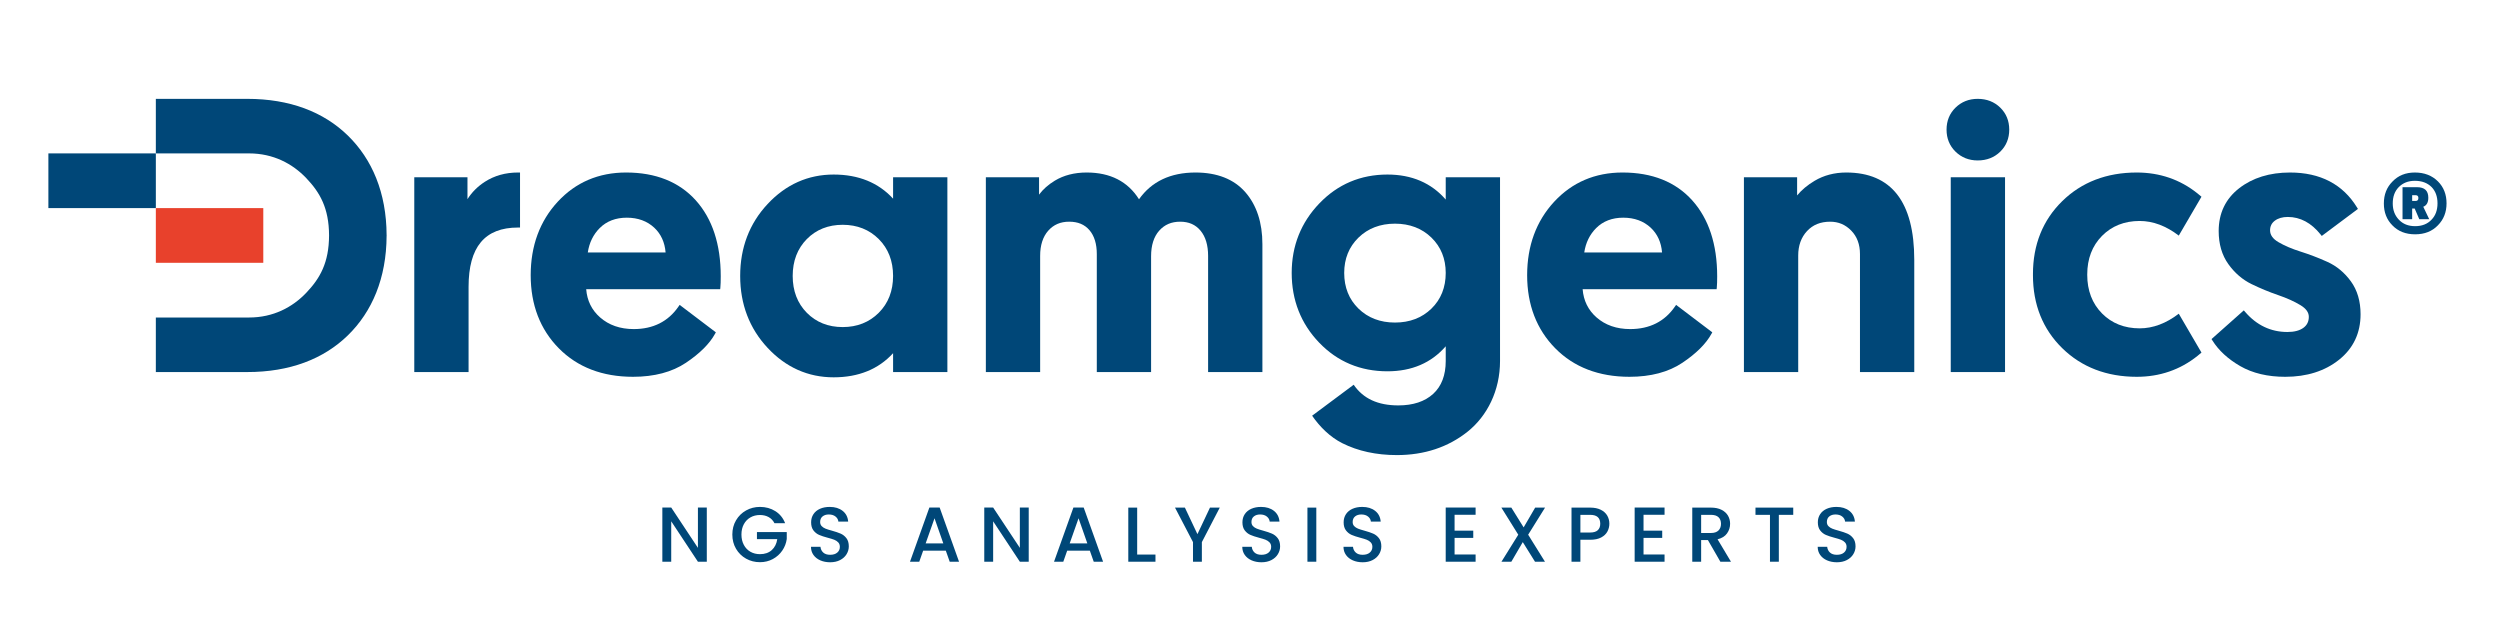 <svg xmlns="http://www.w3.org/2000/svg" xmlns:xlink="http://www.w3.org/1999/xlink" id="Capa_1" x="0px" y="0px" width="921px" height="231px" viewBox="82.96 82.973 921 231" xml:space="preserve"><g>	<g>		<defs>			<rect id="SVGID_1_" x="0" y="0" width="1102.922" height="410.945"></rect>		</defs>		<clipPath id="SVGID_2_">			<use xlink:href="#SVGID_1_"></use>		</clipPath>		<path clip-path="url(#SVGID_2_)" fill="#004778" d="M261.589,149.937c-2.655,1.712-4.804,3.86-6.413,6.406v-8.067h-19.597v71.763   h20.001v-31.377c0-14.713,5.963-21.864,18.231-21.864h0.725v-20.27h-0.725C269.211,146.527,265.099,147.674,261.589,149.937"></path>	</g>	<g>		<defs>			<rect id="SVGID_3_" x="0" y="0" width="1102.922" height="410.945"></rect>		</defs>		<clipPath id="SVGID_4_">			<use xlink:href="#SVGID_3_"></use>		</clipPath>		<path clip-path="url(#SVGID_4_)" fill="#004778" d="M313.608,146.527c-10.113,0-18.592,3.629-25.203,10.787   c-6.595,7.143-9.938,16.241-9.938,27.044c0,10.905,3.485,19.963,10.36,26.928c6.875,6.968,16.071,10.5,27.335,10.5   c7.816,0,14.375-1.736,19.493-5.164c5.094-3.41,8.7-7.001,10.719-10.67l0.302-0.55l-13.337-10.111l-0.43,0.625   c-3.783,5.501-9.328,8.291-16.479,8.291c-4.993,0-9.175-1.455-12.427-4.323c-3.057-2.692-4.767-6.176-5.091-10.364h49.365   l0.064-0.651c0.092-0.928,0.138-2.309,0.138-4.105c0-11.779-3.094-21.192-9.193-27.978   C333.163,149.978,324.525,146.527,313.608,146.527 M299.507,175.971c0.536-3.582,2.013-6.601,4.394-8.983   c2.536-2.534,5.893-3.82,9.976-3.82c4.091,0,7.499,1.246,10.126,3.703c2.458,2.302,3.855,5.36,4.162,9.101H299.507z"></path>	</g>	<g>		<defs>			<rect id="SVGID_5_" x="0" y="0" width="1102.922" height="410.945"></rect>		</defs>		<clipPath id="SVGID_6_">			<use xlink:href="#SVGID_5_"></use>		</clipPath>		<path clip-path="url(#SVGID_6_)" fill="#004778" d="M411.973,156.164c-5.395-5.899-12.748-8.889-21.892-8.889   c-9.417,0-17.601,3.649-24.322,10.845c-6.713,7.179-10.116,16.098-10.116,26.508s3.403,19.329,10.115,26.508   c6.723,7.195,14.906,10.844,24.323,10.844c9.146,0,16.499-2.987,21.892-8.887v6.944h20.001v-71.764h-20.001V156.164z    M393.41,203.467c-5.324,0-9.772-1.771-13.22-5.264l-0.001-0.001c-3.451-3.496-5.201-8.063-5.201-13.574   c0-5.509,1.75-10.076,5.201-13.574c3.45-3.494,7.899-5.265,13.221-5.265c5.322,0,9.795,1.772,13.293,5.268   c3.496,3.498,5.27,8.065,5.27,13.571c0,5.509-1.773,10.075-5.27,13.57C403.209,201.695,398.736,203.467,393.41,203.467"></path>	</g>	<g>		<defs>			<rect id="SVGID_7_" x="0" y="0" width="1102.922" height="410.945"></rect>		</defs>		<clipPath id="SVGID_8_">			<use xlink:href="#SVGID_7_"></use>		</clipPath>		<path clip-path="url(#SVGID_8_)" fill="#004778" d="M523.37,146.527c-9.189,0-16.183,3.316-20.802,9.859   c-4.106-6.544-10.582-9.859-19.262-9.859c-4.506,0-8.454,1.009-11.736,2.995c-2.421,1.467-4.372,3.195-5.826,5.156v-6.403h-19.597   v71.763h20.001v-42.806c0-3.921,1.001-7.04,2.978-9.267c1.979-2.233,4.508-3.319,7.727-3.319c3.212,0,5.649,1.018,7.451,3.109   c1.802,2.097,2.716,5.059,2.716,8.805v43.478h20v-42.672c0-4.009,1.002-7.173,2.978-9.4c1.98-2.233,4.508-3.319,7.727-3.319   c3.208,0,5.665,1.08,7.51,3.301c1.853,2.233,2.791,5.357,2.791,9.285v42.806h20.001V172.93c0-7.94-2.118-14.388-6.296-19.165   C537.523,148.962,531.347,146.527,523.37,146.527"></path>	</g>	<g>		<defs>			<rect id="SVGID_9_" x="0" y="0" width="1102.922" height="410.945"></rect>		</defs>		<clipPath id="SVGID_10_">			<use xlink:href="#SVGID_9_"></use>		</clipPath>		<path clip-path="url(#SVGID_10_)" fill="#004778" d="M680.7,146.527c-10.112,0-18.591,3.629-25.202,10.787   c-6.595,7.143-9.938,16.241-9.938,27.044c0,10.904,3.484,19.963,10.357,26.928c6.877,6.968,16.073,10.5,27.338,10.5   c7.816,0,14.375-1.736,19.492-5.164c5.095-3.41,8.7-7.001,10.72-10.67l0.302-0.55l-13.336-10.111l-0.432,0.625   c-3.783,5.501-9.326,8.291-16.478,8.291c-4.995,0-9.176-1.455-12.43-4.323c-3.056-2.692-4.766-6.176-5.089-10.364h49.364   l0.065-0.652c0.091-0.93,0.137-2.311,0.137-4.104c0-11.779-3.093-21.192-9.193-27.978   C700.258,149.978,691.617,146.527,680.7,146.527 M666.602,175.971c0.535-3.582,2.013-6.601,4.394-8.983   c2.535-2.534,5.893-3.82,9.976-3.82c4.092,0,7.499,1.246,10.128,3.703c2.457,2.302,3.854,5.36,4.16,9.101H666.602z"></path>	</g>	<g>		<defs>			<rect id="SVGID_11_" x="0" y="0" width="1102.922" height="410.945"></rect>		</defs>		<clipPath id="SVGID_12_">			<use xlink:href="#SVGID_11_"></use>		</clipPath>		<path clip-path="url(#SVGID_12_)" fill="#004778" d="M763.115,146.527c-4.323,0-8.249,1.03-11.664,3.061   c-2.625,1.561-4.78,3.366-6.435,5.381v-6.693H725.42v71.763h20.001v-42.939c0-3.646,1.088-6.67,3.233-8.987   c2.162-2.331,4.957-3.465,8.545-3.465c3.053,0,5.587,1.072,7.751,3.279c2.139,2.18,3.223,5.085,3.223,8.635v43.478h20.001v-41.326   C788.174,157.355,779.741,146.527,763.115,146.527"></path>	</g>	<g>		<defs>			<rect id="SVGID_13_" x="0" y="0" width="1102.922" height="410.945"></rect>		</defs>		<clipPath id="SVGID_14_">			<use xlink:href="#SVGID_13_"></use>		</clipPath>		<path clip-path="url(#SVGID_14_)" fill="#004778" d="M811.55,119.39c-3.23,0-5.979,1.087-8.169,3.231   c-2.197,2.146-3.312,4.877-3.312,8.113s1.113,5.967,3.311,8.113c2.189,2.146,4.938,3.232,8.17,3.232   c3.315,0,6.109-1.087,8.304-3.232c2.196-2.149,3.311-4.879,3.311-8.113s-1.113-5.964-3.312-8.113   C817.659,120.477,814.865,119.39,811.55,119.39"></path>	</g>	<g>		<defs>			<rect id="SVGID_15_" x="0" y="0" width="1102.922" height="410.945"></rect>		</defs>		<clipPath id="SVGID_16_">			<use xlink:href="#SVGID_15_"></use>		</clipPath>		<rect x="801.615" y="148.275" clip-path="url(#SVGID_16_)" fill="#004778" width="20.001" height="71.764"></rect>	</g>	<g>		<defs>			<rect id="SVGID_17_" x="0" y="0" width="1102.922" height="410.945"></rect>		</defs>		<clipPath id="SVGID_18_">			<use xlink:href="#SVGID_17_"></use>		</clipPath>		<path clip-path="url(#SVGID_18_)" fill="#004778" d="M940.407,179.463c-3.282-1.483-6.61-2.76-9.896-3.795   c-3.198-1.007-5.952-2.184-8.187-3.497c-2.065-1.216-3.069-2.638-3.069-4.351c0-1.478,0.564-2.632,1.73-3.526   c1.211-0.926,2.827-1.396,4.803-1.396c4.588,0,8.648,2.17,12.073,6.45l0.438,0.547l13.324-9.957l-0.347-0.562   c-5.226-8.526-13.528-12.85-24.683-12.85c-7.48,0-13.781,1.951-18.729,5.8c-5.003,3.891-7.54,9.194-7.54,15.764   c0,4.795,1.2,8.894,3.565,12.186c2.347,3.269,5.221,5.742,8.54,7.354c3.24,1.576,6.547,2.943,9.829,4.066   c3.212,1.103,5.969,2.348,8.192,3.698c2.073,1.262,3.081,2.665,3.081,4.29c0,1.743-0.649,3.07-1.989,4.055   c-1.391,1.022-3.371,1.54-5.892,1.54c-6.114,0-11.356-2.493-15.585-7.411l-0.479-0.559l-11.897,10.575l0.324,0.519   c2.291,3.669,5.745,6.85,10.269,9.453c4.527,2.606,10.101,3.93,16.563,3.93c7.932,0,14.598-2.112,19.812-6.276   c5.268-4.202,7.938-9.843,7.938-16.766c0-4.793-1.2-8.873-3.568-12.123C946.682,183.396,943.78,180.989,940.407,179.463"></path>	</g>	<g>		<defs>			<rect id="SVGID_19_" x="0" y="0" width="1102.922" height="410.945"></rect>		</defs>		<clipPath id="SVGID_20_">			<use xlink:href="#SVGID_19_"></use>		</clipPath>		<path clip-path="url(#SVGID_20_)" fill="#004778" d="M981.101,149.803c-2.185-2.184-5.023-3.276-8.519-3.276   c-3.385,0-6.133,1.111-8.242,3.331c-2.111,2.111-3.166,4.805-3.166,8.079c0,3.276,1.055,5.97,3.166,8.08   c2.109,2.185,4.895,3.276,8.354,3.276c3.493,0,6.296-1.11,8.407-3.33c2.109-2.147,3.166-4.841,3.166-8.08   C984.267,154.607,983.21,151.914,981.101,149.803 M978.752,163.888c-1.492,1.602-3.514,2.403-6.06,2.403   c-2.512,0-4.514-0.802-6.006-2.403c-1.493-1.565-2.238-3.549-2.238-5.951c0-2.511,0.729-4.512,2.185-6.005   c1.527-1.564,3.512-2.348,5.95-2.348c2.584,0,4.641,0.765,6.169,2.294c1.455,1.492,2.185,3.494,2.185,6.005   S980.206,162.396,978.752,163.888"></path>	</g>	<g>		<defs>			<rect id="SVGID_21_" x="0" y="0" width="1102.922" height="410.945"></rect>		</defs>		<clipPath id="SVGID_22_">			<use xlink:href="#SVGID_21_"></use>		</clipPath>		<path clip-path="url(#SVGID_22_)" fill="#004778" d="M977.552,155.808c0-2.584-1.384-3.876-4.15-3.876h-5.349v11.792h3.548v-3.93   h0.929l1.691,3.93h3.658l-2.186-4.586C976.932,158.666,977.552,157.555,977.552,155.808 M972.856,157.009H971.6v-2.129h1.256   c0.691,0,1.037,0.346,1.037,1.037C973.894,156.646,973.548,157.009,972.856,157.009"></path>	</g>	<g>		<defs>			<rect id="SVGID_23_" x="0" y="0" width="1102.922" height="410.945"></rect>		</defs>		<clipPath id="SVGID_24_">			<use xlink:href="#SVGID_23_"></use>		</clipPath>		<path clip-path="url(#SVGID_24_)" fill="#004778" d="M615.565,148.275v8.219c-5.298-6.118-12.512-9.218-21.476-9.218   c-9.871,0-18.31,3.576-25.079,10.629c-6.763,7.044-10.19,15.662-10.19,25.613c0,10.045,3.404,18.688,10.12,25.684   c6.724,7.007,15.186,10.56,25.149,10.56c8.966,0,16.179-3.1,21.476-9.217v5.439c0,5.219-1.555,9.286-4.62,12.092   c-3.086,2.82-7.403,4.25-12.831,4.25c-7.574,0-12.967-2.513-16.456-7.612l-15.315,11.409c2.897,4.178,6.618,7.855,11.12,10.127   c5.767,2.904,12.528,4.379,20.097,4.379c10.109,0,18.873-2.9,26.051-8.621c7.224-5.762,11.957-15.113,11.957-26.022v-67.709   L615.565,148.275L615.565,148.275z M610.304,196.666c-3.498,3.409-8.02,5.136-13.438,5.136c-5.423,0-9.942-1.727-13.438-5.136   l-0.001-0.001c-3.491-3.399-5.262-7.822-5.262-13.147c0-5.229,1.771-9.606,5.263-13.009c3.497-3.408,8.02-5.136,13.438-5.136   c5.417,0,9.938,1.728,13.438,5.136c3.491,3.404,5.262,7.781,5.262,13.009C615.565,188.84,613.795,193.264,610.304,196.666"></path>	</g>	<g>		<defs>			<rect id="SVGID_25_" x="0" y="0" width="1102.922" height="410.945"></rect>		</defs>		<clipPath id="SVGID_26_">			<use xlink:href="#SVGID_25_"></use>		</clipPath>		<rect x="100.786" y="139.484" clip-path="url(#SVGID_26_)" fill="#004778" width="39.586" height="20.153"></rect>	</g>	<g>		<defs>			<rect id="SVGID_27_" x="0" y="0" width="1102.922" height="410.945"></rect>		</defs>		<clipPath id="SVGID_28_">			<use xlink:href="#SVGID_27_"></use>		</clipPath>		<rect x="140.371" y="159.637" clip-path="url(#SVGID_28_)" fill="#E8412C" width="39.586" height="20.153"></rect>	</g>	<g>		<defs>			<rect id="SVGID_29_" x="0" y="0" width="1102.922" height="410.945"></rect>		</defs>		<clipPath id="SVGID_30_">			<use xlink:href="#SVGID_29_"></use>		</clipPath>		<path clip-path="url(#SVGID_30_)" fill="#004778" d="M885.625,198.542c-4.651,3.563-9.493,5.393-14.416,5.393   c-5.602,0-10.268-1.85-13.871-5.499c-3.608-3.649-5.438-8.433-5.438-14.213c0-0.022,0.003-0.044,0.003-0.067   c0-0.022-0.003-0.044-0.003-0.066c0-5.78,1.83-10.563,5.438-14.213c3.604-3.649,8.271-5.499,13.871-5.499   c4.923,0,9.765,1.829,14.416,5.393l0.007-0.018l8.35-14.303l-1.481-1.235c-6.375-5.101-13.899-7.688-22.366-7.688   c-11.081,0-20.322,3.554-27.463,10.56c-7.147,7.009-10.771,16.049-10.771,26.868c0,0.068,0.009,0.133,0.009,0.201   c0,0.069-0.009,0.134-0.009,0.202c0,10.819,3.624,19.859,10.771,26.868c7.141,7.006,16.382,10.561,27.463,10.561   c8.467,0,15.991-2.587,22.366-7.688l1.481-1.234l-8.35-14.304L885.625,198.542z"></path>	</g>	<g>		<defs>			<rect id="SVGID_31_" x="0" y="0" width="1102.922" height="410.945"></rect>		</defs>		<clipPath id="SVGID_32_">			<use xlink:href="#SVGID_31_"></use>		</clipPath>		<path clip-path="url(#SVGID_32_)" fill="#004778" d="M225.395,169.858c0-0.052-0.006-0.099-0.006-0.149   c0-0.048,0.005-0.091,0.005-0.14h-0.01c-0.063-15.611-5.344-27.948-14.267-36.653c-8.97-8.75-21.438-13.525-37.063-13.525h-33.683   v20.094h34.354c8.901,0,15.989,3.781,21.066,9.111c5.048,5.299,8.355,11.041,8.396,21.113   c-0.037,10.079-3.347,15.823-8.396,21.124c-5.077,5.331-12.165,9.111-21.066,9.111h-34.355v20.095h33.684   c15.623,0,28.092-4.775,37.062-13.526c8.924-8.705,14.204-21.042,14.268-36.654H225.395z"></path>	</g>	<g>		<defs>			<rect id="SVGID_33_" x="0" y="0" width="1102.922" height="410.945"></rect>		</defs>		<clipPath id="SVGID_34_">			<use xlink:href="#SVGID_33_"></use>		</clipPath>		<polygon clip-path="url(#SVGID_34_)" fill="#004778" points="343.345,289.911 340.075,289.911 330.238,275.025 330.238,289.911    326.968,289.911 326.968,269.949 330.238,269.949 340.075,284.805 340.075,269.949 343.345,269.949   "></polygon>	</g>	<g>		<defs>			<rect id="SVGID_35_" x="0" y="0" width="1102.922" height="410.945"></rect>		</defs>		<clipPath id="SVGID_36_">			<use xlink:href="#SVGID_35_"></use>		</clipPath>		<path clip-path="url(#SVGID_36_)" fill="#004778" d="M368.27,275.714c-0.517-0.994-1.233-1.745-2.151-2.252   c-0.918-0.506-1.979-0.761-3.183-0.761c-1.32,0-2.496,0.298-3.528,0.89c-1.033,0.593-1.841,1.435-2.423,2.523   c-0.584,1.091-0.876,2.353-0.876,3.787c0,1.434,0.292,2.7,0.876,3.801c0.582,1.099,1.39,1.943,2.423,2.537   c1.032,0.593,2.208,0.889,3.528,0.889c1.778,0,3.221-0.497,4.33-1.49c1.108-0.994,1.789-2.343,2.037-4.045h-7.486v-2.609h10.985   v2.554c-0.211,1.548-0.761,2.973-1.65,4.271c-0.889,1.302-2.045,2.337-3.47,3.112c-1.425,0.774-3.007,1.162-4.746,1.162   c-1.875,0-3.586-0.437-5.134-1.306c-1.55-0.87-2.778-2.079-3.688-3.63c-0.908-1.548-1.36-3.298-1.36-5.246   c0-1.952,0.452-3.7,1.36-5.249c0.909-1.551,2.144-2.76,3.701-3.63c1.558-0.868,3.265-1.304,5.12-1.304   c2.122,0,4.01,0.521,5.664,1.563c1.654,1.043,2.854,2.521,3.599,4.433H368.27L368.27,275.714z"></path>	</g>	<g>		<defs>			<rect id="SVGID_37_" x="0" y="0" width="1102.922" height="410.945"></rect>		</defs>		<clipPath id="SVGID_38_">			<use xlink:href="#SVGID_37_"></use>		</clipPath>		<path clip-path="url(#SVGID_38_)" fill="#004778" d="M385.162,289.409c-1.07-0.468-1.911-1.134-2.523-1.993   c-0.612-0.86-0.918-1.865-0.918-3.013h3.5c0.075,0.86,0.415,1.567,1.017,2.123c0.604,0.555,1.449,0.832,2.538,0.832   c1.129,0,2.008-0.271,2.641-0.817c0.63-0.545,0.945-1.247,0.945-2.106c0-0.671-0.197-1.215-0.588-1.637   c-0.392-0.419-0.881-0.745-1.463-0.976c-0.584-0.229-1.391-0.478-2.423-0.745c-1.302-0.345-2.357-0.692-3.17-1.048   c-0.813-0.353-1.506-0.902-2.079-1.647c-0.574-0.745-0.861-1.741-0.861-2.982c0-1.146,0.287-2.15,0.861-3.012   c0.573-0.86,1.376-1.521,2.409-1.979c1.032-0.458,2.228-0.688,3.585-0.688c1.93,0,3.514,0.482,4.747,1.447   c1.232,0.966,1.917,2.291,2.05,3.973h-3.613c-0.058-0.726-0.401-1.348-1.033-1.864c-0.63-0.517-1.463-0.774-2.495-0.774   c-0.937,0-1.702,0.241-2.295,0.718c-0.592,0.479-0.889,1.166-0.889,2.065c0,0.611,0.187,1.113,0.559,1.506   c0.374,0.392,0.848,0.702,1.421,0.932s1.357,0.479,2.352,0.746c1.32,0.363,2.395,0.728,3.226,1.089   c0.833,0.364,1.54,0.925,2.123,1.68c0.584,0.756,0.876,1.764,0.876,3.024c0,1.015-0.273,1.971-0.818,2.868   c-0.544,0.899-1.338,1.622-2.381,2.166c-1.041,0.545-2.271,0.816-3.686,0.816C387.437,290.112,386.233,289.877,385.162,289.409"></path>	</g>	<g>		<defs>			<rect id="SVGID_39_" x="0" y="0" width="1102.922" height="410.945"></rect>		</defs>		<clipPath id="SVGID_40_">			<use xlink:href="#SVGID_39_"></use>		</clipPath>		<path clip-path="url(#SVGID_40_)" fill="#004778" d="M431.396,285.838h-8.346l-1.435,4.073h-3.413l7.142-19.964h3.786   l7.142,19.964h-3.441L431.396,285.838z M430.478,283.171l-3.241-9.266l-3.27,9.266H430.478z"></path>	</g>	<g>		<defs>			<rect id="SVGID_41_" x="0" y="0" width="1102.922" height="410.945"></rect>		</defs>		<clipPath id="SVGID_42_">			<use xlink:href="#SVGID_41_"></use>		</clipPath>		<polygon clip-path="url(#SVGID_42_)" fill="#004778" points="461.942,289.911 458.672,289.911 448.834,275.025 448.834,289.911    445.564,289.911 445.564,269.949 448.834,269.949 458.672,284.805 458.672,269.949 461.942,269.949   "></polygon>	</g>	<g>		<defs>			<rect id="SVGID_43_" x="0" y="0" width="1102.922" height="410.945"></rect>		</defs>		<clipPath id="SVGID_44_">			<use xlink:href="#SVGID_43_"></use>		</clipPath>		<path clip-path="url(#SVGID_44_)" fill="#004778" d="M484.457,285.838h-8.346l-1.434,4.073h-3.413l7.141-19.964h3.786   l7.143,19.964h-3.441L484.457,285.838z M483.539,283.171l-3.24-9.266l-3.271,9.266H483.539z"></path>	</g>	<g>		<defs>			<rect id="SVGID_45_" x="0" y="0" width="1102.922" height="410.945"></rect>		</defs>		<clipPath id="SVGID_46_">			<use xlink:href="#SVGID_45_"></use>		</clipPath>		<polygon clip-path="url(#SVGID_46_)" fill="#004778" points="501.895,287.272 508.635,287.272 508.635,289.911 498.625,289.911    498.625,269.977 501.895,269.977   "></polygon>	</g>	<g>		<defs>			<rect id="SVGID_47_" x="0" y="0" width="1102.922" height="410.945"></rect>		</defs>		<clipPath id="SVGID_48_">			<use xlink:href="#SVGID_47_"></use>		</clipPath>		<polygon clip-path="url(#SVGID_48_)" fill="#004778" points="532.324,269.977 525.728,282.683 525.728,289.911 522.459,289.911    522.459,282.683 515.832,269.977 519.476,269.977 524.094,279.757 528.712,269.977   "></polygon>	</g>	<g>		<defs>			<rect id="SVGID_49_" x="0" y="0" width="1102.922" height="410.945"></rect>		</defs>		<clipPath id="SVGID_50_">			<use xlink:href="#SVGID_49_"></use>		</clipPath>		<path clip-path="url(#SVGID_50_)" fill="#004778" d="M544.057,289.409c-1.071-0.468-1.912-1.134-2.524-1.993   c-0.611-0.86-0.918-1.865-0.918-3.013h3.5c0.075,0.86,0.415,1.567,1.018,2.123c0.603,0.555,1.448,0.832,2.538,0.832   c1.129,0,2.008-0.271,2.64-0.817c0.63-0.545,0.946-1.247,0.946-2.106c0-0.671-0.197-1.215-0.588-1.637   c-0.393-0.419-0.882-0.745-1.464-0.976c-0.584-0.229-1.391-0.478-2.423-0.745c-1.302-0.345-2.356-0.692-3.17-1.048   c-0.813-0.353-1.506-0.902-2.079-1.647s-0.86-1.741-0.86-2.982c0-1.146,0.287-2.15,0.86-3.012c0.573-0.86,1.376-1.521,2.409-1.979   s2.229-0.688,3.585-0.688c1.932,0,3.515,0.482,4.747,1.447c1.234,0.966,1.917,2.291,2.051,3.973h-3.613   c-0.058-0.726-0.401-1.348-1.033-1.864c-0.63-0.517-1.463-0.774-2.495-0.774c-0.938,0-1.703,0.241-2.295,0.718   c-0.592,0.479-0.889,1.166-0.889,2.065c0,0.611,0.187,1.113,0.559,1.506c0.374,0.392,0.847,0.702,1.421,0.932   c0.573,0.229,1.357,0.479,2.352,0.746c1.319,0.363,2.396,0.728,3.227,1.089c0.833,0.364,1.54,0.925,2.123,1.68   c0.584,0.756,0.876,1.764,0.876,3.024c0,1.015-0.274,1.971-0.819,2.868c-0.544,0.899-1.338,1.622-2.381,2.166   c-1.041,0.545-2.269,0.816-3.685,0.816C546.33,290.112,545.125,289.877,544.057,289.409"></path>	</g>	<g>		<defs>			<rect id="SVGID_51_" x="0" y="0" width="1102.922" height="410.945"></rect>		</defs>		<clipPath id="SVGID_52_">			<use xlink:href="#SVGID_51_"></use>		</clipPath>		<rect x="564.619" y="269.977" clip-path="url(#SVGID_52_)" fill="#004778" width="3.27" height="19.935"></rect>	</g>	<g>		<defs>			<rect id="SVGID_53_" x="0" y="0" width="1102.922" height="410.945"></rect>		</defs>		<clipPath id="SVGID_54_">			<use xlink:href="#SVGID_53_"></use>		</clipPath>		<path clip-path="url(#SVGID_54_)" fill="#004778" d="M581.342,289.409c-1.071-0.468-1.912-1.134-2.524-1.993   c-0.611-0.86-0.918-1.865-0.918-3.013h3.5c0.075,0.86,0.415,1.567,1.019,2.123c0.603,0.555,1.447,0.832,2.537,0.832   c1.13,0,2.009-0.271,2.641-0.817c0.63-0.545,0.945-1.247,0.945-2.106c0-0.671-0.196-1.215-0.588-1.637   c-0.393-0.419-0.882-0.745-1.464-0.976c-0.584-0.229-1.391-0.478-2.423-0.745c-1.302-0.345-2.355-0.692-3.17-1.048   c-0.813-0.353-1.506-0.902-2.079-1.647s-0.859-1.741-0.859-2.982c0-1.146,0.286-2.15,0.859-3.012s1.376-1.521,2.409-1.979   s2.229-0.688,3.585-0.688c1.93,0,3.514,0.482,4.746,1.447c1.234,0.966,1.918,2.291,2.052,3.973h-3.613   c-0.059-0.726-0.4-1.348-1.032-1.864c-0.63-0.517-1.463-0.774-2.495-0.774c-0.938,0-1.703,0.241-2.295,0.718   c-0.592,0.479-0.891,1.166-0.891,2.065c0,0.611,0.188,1.113,0.561,1.506c0.374,0.392,0.847,0.702,1.421,0.932   c0.573,0.229,1.356,0.479,2.351,0.746c1.32,0.363,2.396,0.728,3.228,1.089c0.833,0.364,1.54,0.925,2.123,1.68   c0.584,0.756,0.876,1.764,0.876,3.024c0,1.015-0.274,1.971-0.819,2.868c-0.544,0.899-1.338,1.622-2.381,2.166   c-1.041,0.545-2.271,0.816-3.685,0.816C583.615,290.112,582.411,289.877,581.342,289.409"></path>	</g>	<g>		<defs>			<rect id="SVGID_55_" x="0" y="0" width="1102.922" height="410.945"></rect>		</defs>		<clipPath id="SVGID_56_">			<use xlink:href="#SVGID_55_"></use>		</clipPath>		<polygon clip-path="url(#SVGID_56_)" fill="#004778" points="618.825,272.616 618.825,278.467 625.71,278.467 625.71,281.134    618.825,281.134 618.825,287.245 626.571,287.245 626.571,289.912 615.558,289.912 615.558,269.949 626.571,269.949    626.571,272.616   "></polygon>	</g>	<g>		<defs>			<rect id="SVGID_57_" x="0" y="0" width="1102.922" height="410.945"></rect>		</defs>		<clipPath id="SVGID_58_">			<use xlink:href="#SVGID_57_"></use>		</clipPath>		<polygon clip-path="url(#SVGID_58_)" fill="#004778" points="645.933,279.958 652.128,289.911 648.456,289.911 643.952,282.683    639.737,289.911 636.095,289.911 642.289,279.958 636.066,269.977 639.737,269.977 644.269,277.263 648.515,269.977    652.155,269.977   "></polygon>	</g>	<g>		<defs>			<rect id="SVGID_59_" x="0" y="0" width="1102.922" height="410.945"></rect>		</defs>		<clipPath id="SVGID_60_">			<use xlink:href="#SVGID_59_"></use>		</clipPath>		<path clip-path="url(#SVGID_60_)" fill="#004778" d="M675.129,278.783c-0.479,0.898-1.244,1.63-2.294,2.193   c-1.054,0.565-2.399,0.845-4.044,0.845h-3.615v8.09h-3.271v-19.935h6.886c1.527,0,2.823,0.265,3.885,0.789   c1.063,0.526,1.854,1.238,2.382,2.137c0.524,0.899,0.789,1.903,0.789,3.013C675.847,276.929,675.606,277.885,675.129,278.783    M671.573,278.31c0.611-0.563,0.917-1.363,0.917-2.396c0-2.181-1.232-3.271-3.698-3.271h-3.615v6.511h3.615   C670.032,279.155,670.961,278.874,671.573,278.31"></path>	</g>	<g>		<defs>			<rect id="SVGID_61_" x="0" y="0" width="1102.922" height="410.945"></rect>		</defs>		<clipPath id="SVGID_62_">			<use xlink:href="#SVGID_61_"></use>		</clipPath>		<polygon clip-path="url(#SVGID_62_)" fill="#004778" points="688.436,272.616 688.436,278.467 695.32,278.467 695.32,281.134    688.436,281.134 688.436,287.245 696.181,287.245 696.181,289.912 685.166,289.912 685.166,269.949 696.181,269.949    696.181,272.616   "></polygon>	</g>	<g>		<defs>			<rect id="SVGID_63_" x="0" y="0" width="1102.922" height="410.945"></rect>		</defs>		<clipPath id="SVGID_64_">			<use xlink:href="#SVGID_63_"></use>		</clipPath>		<path clip-path="url(#SVGID_64_)" fill="#004778" d="M716.744,289.911l-4.589-7.974h-2.496v7.974h-3.269v-19.935h6.884   c1.529,0,2.824,0.269,3.886,0.803c1.063,0.536,1.854,1.255,2.381,2.152c0.525,0.898,0.788,1.901,0.788,3.011   c0,1.301-0.377,2.48-1.132,3.542c-0.756,1.063-1.918,1.784-3.485,2.166l4.935,8.261H716.744z M709.659,279.328h3.615   c1.223,0,2.146-0.307,2.767-0.918c0.622-0.612,0.934-1.434,0.934-2.468c0-1.03-0.307-1.84-0.917-2.423   c-0.612-0.584-1.54-0.876-2.782-0.876h-3.615L709.659,279.328L709.659,279.328z"></path>	</g>	<g>		<defs>			<rect id="SVGID_65_" x="0" y="0" width="1102.922" height="410.945"></rect>		</defs>		<clipPath id="SVGID_66_">			<use xlink:href="#SVGID_65_"></use>		</clipPath>		<polygon clip-path="url(#SVGID_66_)" fill="#004778" points="743.591,269.977 743.591,272.644 738.283,272.644 738.283,289.911    735.015,289.911 735.015,272.644 729.681,272.644 729.681,269.977   "></polygon>	</g>	<g>		<defs>			<rect id="SVGID_67_" x="0" y="0" width="1102.922" height="410.945"></rect>		</defs>		<clipPath id="SVGID_68_">			<use xlink:href="#SVGID_67_"></use>		</clipPath>		<path clip-path="url(#SVGID_68_)" fill="#004778" d="M756.037,289.409c-1.07-0.468-1.911-1.134-2.523-1.993   c-0.611-0.86-0.918-1.865-0.918-3.013h3.5c0.075,0.86,0.415,1.567,1.018,2.123c0.604,0.555,1.449,0.832,2.538,0.832   c1.129,0,2.008-0.271,2.641-0.817c0.63-0.545,0.945-1.247,0.945-2.106c0-0.671-0.196-1.215-0.588-1.637   c-0.393-0.419-0.882-0.745-1.464-0.976c-0.584-0.229-1.391-0.478-2.423-0.745c-1.301-0.345-2.356-0.692-3.17-1.048   c-0.813-0.353-1.506-0.902-2.079-1.647s-0.86-1.741-0.86-2.982c0-1.146,0.287-2.15,0.86-3.012s1.376-1.521,2.409-1.979   s2.229-0.688,3.585-0.688c1.932,0,3.514,0.482,4.747,1.447c1.233,0.966,1.917,2.291,2.051,3.973h-3.613   c-0.058-0.726-0.4-1.348-1.032-1.864c-0.631-0.517-1.464-0.774-2.495-0.774c-0.938,0-1.702,0.241-2.295,0.718   c-0.593,0.479-0.89,1.166-0.89,2.065c0,0.611,0.188,1.113,0.56,1.506c0.374,0.392,0.847,0.702,1.421,0.932   c0.573,0.229,1.356,0.479,2.351,0.746c1.32,0.363,2.396,0.728,3.228,1.089c0.833,0.364,1.54,0.925,2.123,1.68   c0.584,0.756,0.876,1.764,0.876,3.024c0,1.015-0.274,1.971-0.819,2.868c-0.544,0.899-1.338,1.622-2.381,2.166   c-1.041,0.545-2.27,0.816-3.686,0.816C758.313,290.112,757.108,289.877,756.037,289.409"></path>	</g></g></svg>